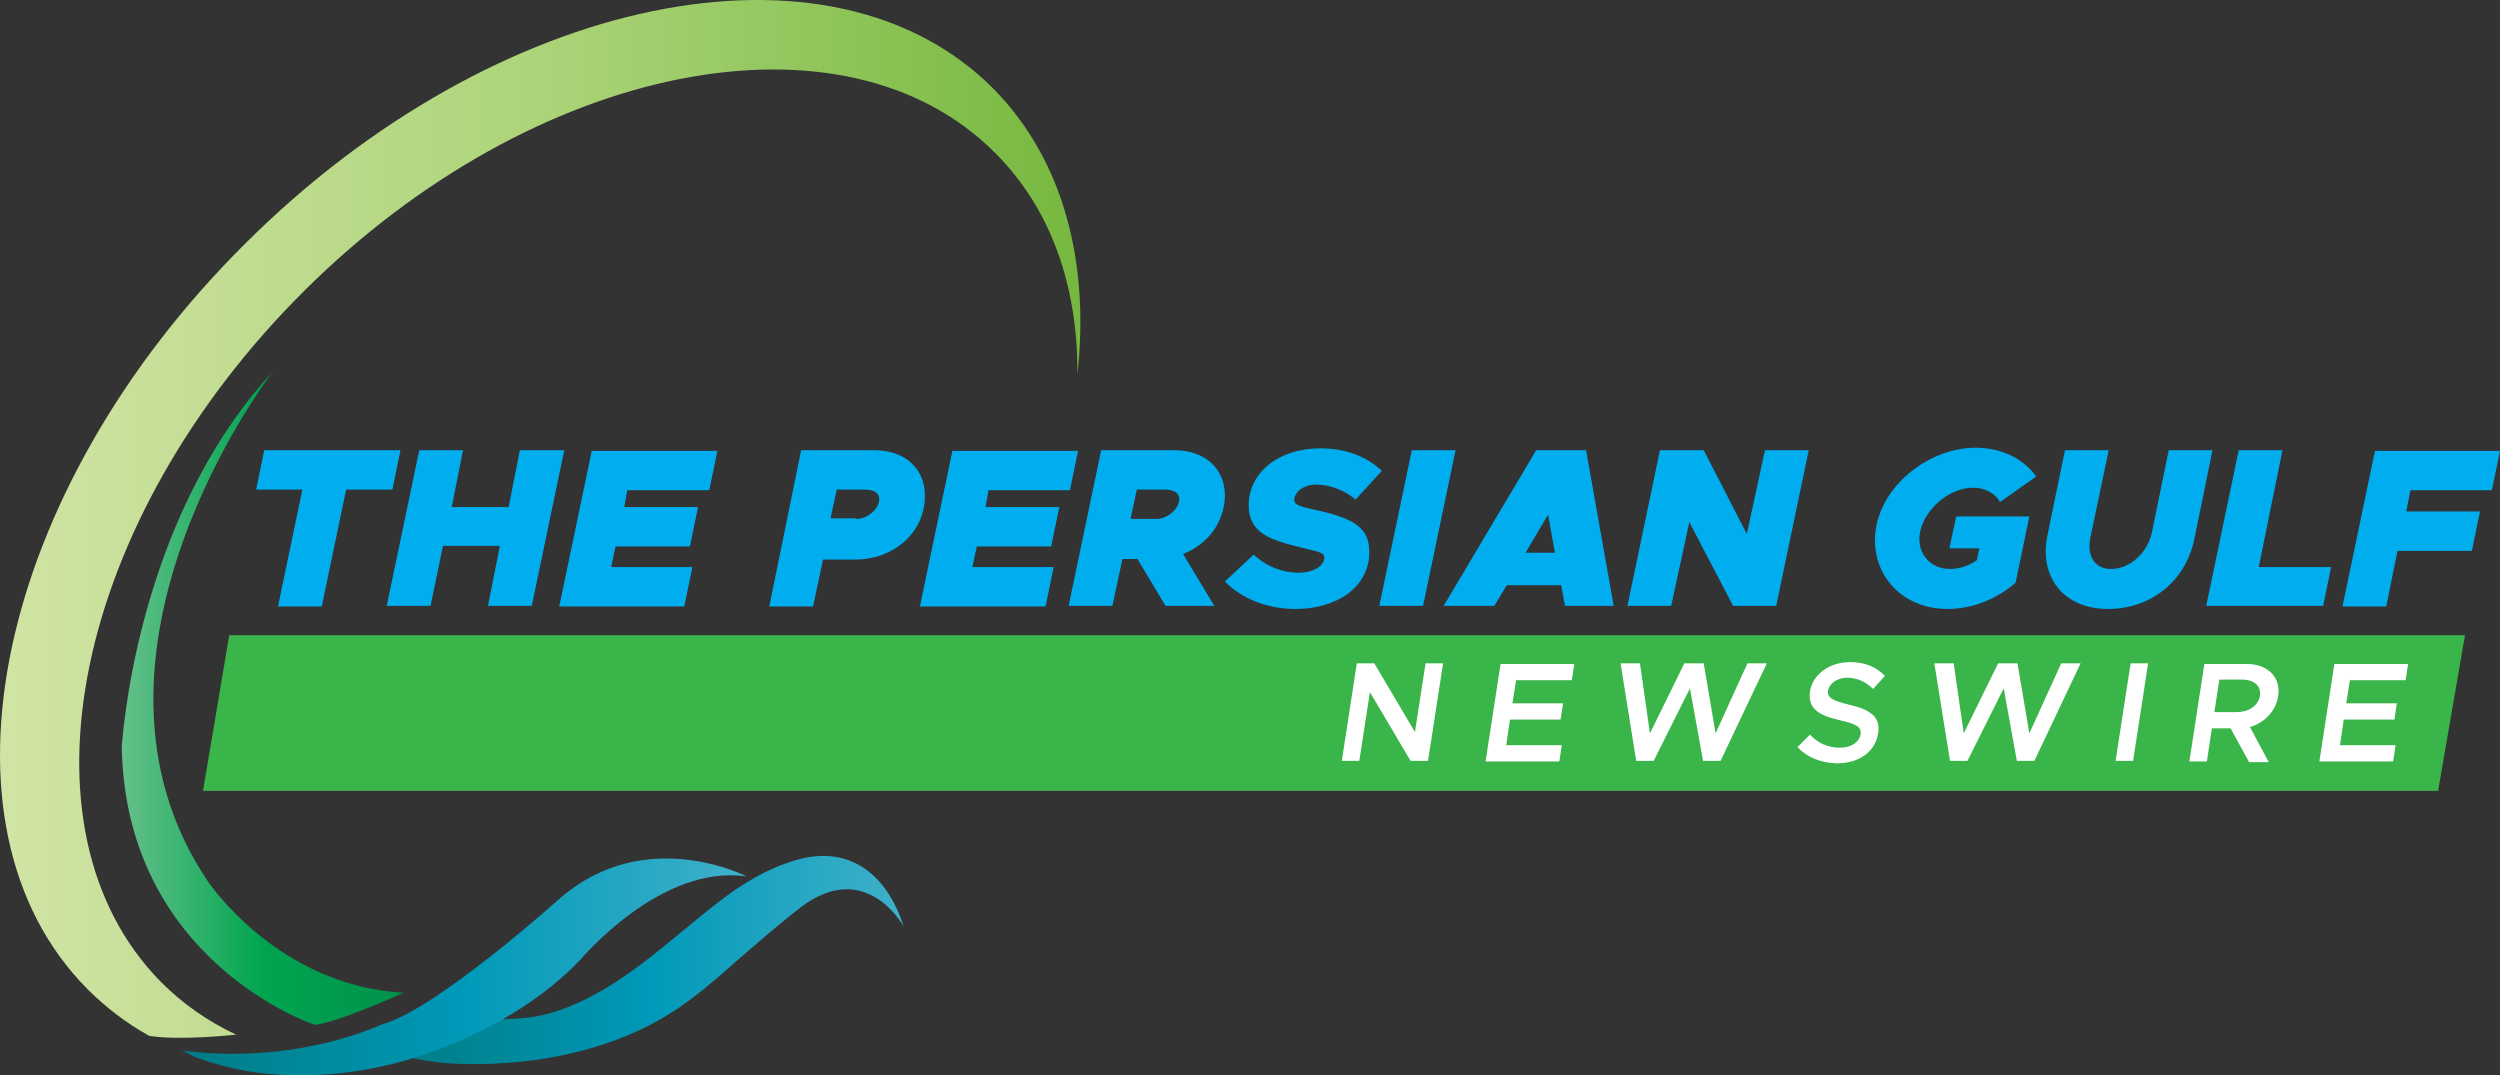 <?xml version="1.0" encoding="UTF-8" standalone="no"?>
<!-- Generator: Adobe Illustrator 19.0.0, SVG Export Plug-In . SVG Version: 6.00 Build 0)  -->

<svg
   xmlns:dc="http://purl.org/dc/elements/1.1/"
   xmlns:cc="http://creativecommons.org/ns#"
   xmlns:rdf="http://www.w3.org/1999/02/22-rdf-syntax-ns#"
   xmlns:svg="http://www.w3.org/2000/svg"
   xmlns="http://www.w3.org/2000/svg"
   xmlns:sodipodi="http://sodipodi.sourceforge.net/DTD/sodipodi-0.dtd"
   xmlns:inkscape="http://www.inkscape.org/namespaces/inkscape"
   version="1.1"
   id="Layer_1"
   x="0px"
   y="0px"
   viewBox="0 0 399.976 172.056"
   xml:space="preserve"
   sodipodi:docname="ThePersianGulfNewswire-Logo-B29-SVG_cropped.svg"
   width="399.976"
   height="172.056"
   inkscape:version="0.92.3 (2405546, 2018-03-11)"><rect x="0" y="0" width="399.976" height="172.056" fill="#333333" stroke="none"/><defs
   id="defs67" /><sodipodi:namedview
   pagecolor="#ffffff"
   bordercolor="#666666"
   borderopacity="1"
   objecttolerance="10"
   gridtolerance="10"
   guidetolerance="10"
   inkscape:pageopacity="0"
   inkscape:pageshadow="2"
   inkscape:window-width="640"
   inkscape:window-height="480"
   id="namedview65"
   showgrid="false"
   inkscape:zoom="0.835"
   inkscape:cx="199.97566"
   inkscape:cy="86.026097"
   inkscape:window-x="0"
   inkscape:window-y="0"
   inkscape:window-maximized="0"
   inkscape:current-layer="Layer_1" />
<style
   type="text/css"
   id="style2">
	.st0{fill:url(#XMLID_60_);}
	.st1{fill:url(#XMLID_61_);}
	.st2{fill:url(#XMLID_62_);}
	.st3{fill:url(#XMLID_63_);}
	.st4{fill:#00AEEF;}
	.st5{fill:#39B54A;}
	.st6{fill:#FFFFFF;}
</style>
<g
   id="XMLID_59_"
   transform="translate(-0.024,-26.47)">
	<g
   id="XMLID_4_">
		<linearGradient
   id="XMLID_60_"
   gradientUnits="userSpaceOnUse"
   x1="19.633"
   y1="138.227"
   x2="64.692"
   y2="138.227">
			<stop
   offset="0"
   style="stop-color:#64C08A"
   id="stop4" />
			<stop
   offset="0.5"
   style="stop-color:#00A550"
   id="stop6" />
			<stop
   offset="1"
   style="stop-color:#00914C"
   id="stop8" />
		</linearGradient>
		<path
   id="XMLID_2_"
   class="st0"
   d="m 43.6,86 c 0,0 -34.8,45.3 -10.3,81.5 0,0 11.1,16.7 31.3,17.8 0,0 -11.3,5.1 -14.3,5.1 0,0 -30.2,-10 -30.8,-44.5 0.1,0 1.8,-35.6 24.1,-59.9 z"
   inkscape:connector-curvature="0"
   style="fill:url(#XMLID_60_)" />
		<linearGradient
   id="XMLID_61_"
   gradientUnits="userSpaceOnUse"
   x1="63.073"
   y1="179.929"
   x2="144.556"
   y2="179.929">
			<stop
   offset="5.618000e-003"
   style="stop-color:#007C84"
   id="stop12" />
			<stop
   offset="0.5"
   style="stop-color:#0099B9"
   id="stop14" />
			<stop
   offset="0.989"
   style="stop-color:#3EB0CA"
   id="stop16" />
		</linearGradient>
		<path
   id="XMLID_1_"
   class="st1"
   d="m 144.6,174.7 c 0,0 -5.9,-10.9 -16.3,-3.2 -2.3,1.8 -4.5,3.6 -6.7,5.5 -4.3,3.6 -8.4,7.6 -13.1,10.8 -8.3,5.6 -18.7,8.3 -28.7,8.8 -1.2,0.1 -2.5,0.1 -3.7,0.1 0,0 -7.2,0.3 -13,-1.8 0,0 11,-5.8 11,-5.8 0.9,-0.4 4,0.4 5,0.4 3.4,0.1 7.2,-0.2 10.4,-1.4 9.9,-3.4 17.5,-11.2 25.6,-17.4 3.6,-2.8 7.7,-5.3 12.2,-6.6 8.7,-2.6 14.7,2.4 17.3,10.6 z"
   inkscape:connector-curvature="0"
   style="fill:url(#XMLID_61_)" />
		<linearGradient
   id="XMLID_62_"
   gradientUnits="userSpaceOnUse"
   x1="0"
   y1="109.493"
   x2="172.909"
   y2="109.493">
			<stop
   offset="0"
   style="stop-color:#D1E4A5"
   id="stop20" />
			<stop
   offset="0.5"
   style="stop-color:#ACD479"
   id="stop22" />
			<stop
   offset="1"
   style="stop-color:#76B83F"
   id="stop24" />
		</linearGradient>
		<path
   id="XMLID_7_"
   class="st2"
   d="M 159,40.7 C 133,14.5 79.4,25.5 39.4,65.3 -0.7,105 -12,158.5 14,184.7 c 3,3 6.3,5.5 9.9,7.5 5,0.8 13.9,-0.2 13.9,-0.2 v 0 c -4.5,-2.1 -8.5,-4.9 -12,-8.4 C 1.6,159.1 11.9,109.6 48.7,73 85.5,36.4 135.1,26.6 159.3,51 c 9,9 13.2,21.5 13.1,35.4 2,-18.1 -2.3,-34.4 -13.4,-45.7 z"
   inkscape:connector-curvature="0"
   style="fill:url(#XMLID_62_)" />
		<linearGradient
   id="XMLID_63_"
   gradientUnits="userSpaceOnUse"
   x1="28.757"
   y1="181.177"
   x2="119.463"
   y2="181.177">
			<stop
   offset="5.618000e-003"
   style="stop-color:#007C84"
   id="stop28" />
			<stop
   offset="0.5"
   style="stop-color:#0099B9"
   id="stop30" />
			<stop
   offset="0.989"
   style="stop-color:#3EB0CA"
   id="stop32" />
		</linearGradient>
		<path
   id="XMLID_3_"
   class="st3"
   d="m 119.5,166.7 c 0,0 -16.2,-8.4 -29.9,3.5 0,0 -20,18 -28.6,20.2 0,0 -13.6,6.6 -32.2,4.1 0.8,0.1 1.9,0.9 2.7,1.2 2.5,0.9 5.1,1.6 7.8,2.1 8.9,1.5 18.1,0.6 26.7,-2 9.7,-3 19.7,-8.3 26.8,-15.7 0,0 12.9,-15.5 26.7,-13.4 z"
   inkscape:connector-curvature="0"
   style="fill:url(#XMLID_63_)" />
	</g>
	<g
   id="XMLID_8_">
		<g
   id="XMLID_10_">
			<path
   id="XMLID_28_"
   class="st4"
   d="M 48.4,104.8 H 41 l 1.3,-6.3 h 21.8 l -1.3,6.3 h -7.4 l -3.9,18.7 h -7 z"
   inkscape:connector-curvature="0"
   style="fill:#00aeef" />
			<path
   id="XMLID_30_"
   class="st4"
   d="m 90.3,98.5 -5.2,24.9 h -7 l 1.9,-9.6 h -9.1 l -2,9.6 h -7 l 5.2,-24.9 h 7 l -1.8,9.1 h 9.1 l 1.8,-9.1 z"
   inkscape:connector-curvature="0"
   style="fill:#00aeef" />
			<path
   id="XMLID_32_"
   class="st4"
   d="m 100.4,104.8 -0.5,2.8 h 11.8 l -1.3,6.3 H 98.5 l -0.7,3.3 h 13 l -1.3,6.3 h -20 l 5.2,-24.9 h 20.1 l -1.3,6.3 h -13.1 z"
   inkscape:connector-curvature="0"
   style="fill:#00aeef" />
			<path
   id="XMLID_34_"
   class="st4"
   d="m 128.2,98.5 h 11.7 c 4.9,0 8.1,2.9 8.1,7.3 0,5.9 -5,10.2 -11.2,10.2 h -5.1 l -1.6,7.5 h -7 z m 8.8,11 c 1.9,0 3.7,-1.7 3.7,-3.2 0,-0.9 -0.8,-1.5 -2.3,-1.5 h -4.5 l -1,4.6 h 4.1 z"
   inkscape:connector-curvature="0"
   style="fill:#00aeef" />
			<path
   id="XMLID_37_"
   class="st4"
   d="m 158.2,104.8 -0.5,2.8 h 11.8 l -1.3,6.3 h -11.9 l -0.7,3.3 h 13 l -1.3,6.3 h -20.1 l 5.2,-24.9 h 20.1 l -1.3,6.3 h -13 z"
   inkscape:connector-curvature="0"
   style="fill:#00aeef" />
			<path
   id="XMLID_39_"
   class="st4"
   d="m 189.3,115.1 5,8.3 h -7.8 l -4.5,-7.5 h -2.4 l -1.6,7.5 h -7 l 5.2,-24.9 h 11.7 c 4.9,0 8.1,2.9 8.1,7.3 -0.1,4.3 -2.8,7.8 -6.7,9.3 z m -8.4,-5.6 h 4.1 c 1.9,0 3.7,-1.7 3.7,-3.2 0,-0.9 -0.8,-1.5 -2.3,-1.5 h -4.5 z"
   inkscape:connector-curvature="0"
   style="fill:#00aeef" />
			<path
   id="XMLID_42_"
   class="st4"
   d="m 196,119.5 4.6,-4.3 c 2.1,2 4.8,2.9 7.1,2.9 2.8,0 4.2,-1.3 4.2,-2.4 0,-0.8 -0.7,-0.9 -3.6,-1.6 -4.8,-1.2 -8.5,-2.2 -8.5,-6.8 0,-5.1 4.6,-9.1 11.5,-9.1 3.8,0 7.3,1.2 9.8,3.6 l -4.2,4.6 c -2.1,-1.8 -4.6,-2.4 -6.2,-2.4 -2.4,0 -3.6,1.4 -3.6,2.4 0,0.9 0.9,1.1 3.6,1.7 5.8,1.3 8.4,2.7 8.4,6.7 0,5.6 -5.2,9.1 -11.8,9.1 -4.6,0 -8.7,-1.7 -11.3,-4.4 z"
   inkscape:connector-curvature="0"
   style="fill:#00aeef" />
			<path
   id="XMLID_44_"
   class="st4"
   d="m 225.9,98.5 h 7 l -5.2,24.9 h -7 z"
   inkscape:connector-curvature="0"
   style="fill:#00aeef" />
			<path
   id="XMLID_46_"
   class="st4"
   d="m 249.8,120.1 h -8.7 l -2,3.3 H 231 l 14.8,-24.9 h 8.1 l -0.1,0.1 4.4,24.8 h -7.8 z m -1,-5.2 -1.1,-6.1 -3.6,6.1 z"
   inkscape:connector-curvature="0"
   style="fill:#00aeef" />
			<path
   id="XMLID_49_"
   class="st4"
   d="m 265.6,98.5 h 7 l 6.9,13.4 2.9,-13.4 h 7 l -5.2,24.9 h -6.9 l -7,-13.4 -2.9,13.4 h -7 z"
   inkscape:connector-curvature="0"
   style="fill:#00aeef" />
			<path
   id="XMLID_51_"
   class="st4"
   d="m 313,109.1 h 11.7 l -2.2,10.6 c -3.2,2.8 -7.2,4.2 -10.9,4.2 -6.8,0 -11.6,-4.8 -11.6,-11 0,-8 8.2,-14.8 16.1,-14.8 4.2,0 7.7,1.8 9.7,4.6 l -5.8,4.1 c -0.9,-1.6 -2.6,-2.3 -4.3,-2.3 -4.3,0 -8.6,4.3 -8.6,8.2 0,2.7 2,4.8 4.9,4.8 1.5,0 3,-0.5 4.3,-1.4 l 0.4,-1.9 h -4.8 z"
   inkscape:connector-curvature="0"
   style="fill:#00aeef" />
			<path
   id="XMLID_53_"
   class="st4"
   d="m 327.6,112.1 2.8,-13.6 h 7 l -2.9,13.8 c -0.7,3.2 0.7,5.2 3.3,5.2 3,0 5.8,-2.6 6.5,-5.8 L 347,98.5 h 7 l -2.9,14.2 c -1.4,6.8 -7,11.2 -13.8,11.2 -7.1,0 -11.1,-5.1 -9.7,-11.8 z"
   inkscape:connector-curvature="0"
   style="fill:#00aeef" />
			<path
   id="XMLID_55_"
   class="st4"
   d="m 373,117.1 -1.3,6.3 H 353 l 5.2,-24.9 h 7 l -3.8,18.7 H 373 Z"
   inkscape:connector-curvature="0"
   style="fill:#00aeef" />
			<path
   id="XMLID_57_"
   class="st4"
   d="m 385.7,104.8 -0.7,3.5 h 11.8 l -1.3,6.3 h -11.9 l -1.8,8.9 h -7 L 380,98.6 h 20 l -1.3,6.3 h -13 z"
   inkscape:connector-curvature="0"
   style="fill:#00aeef" />
		</g>
		<polygon
   id="XMLID_5_"
   class="st5"
   points="36.7,128.1 394.4,128.1 390.1,153 32.5,153 "
   style="fill:#39b54a" />
		<g
   id="XMLID_9_">
			<path
   id="XMLID_11_"
   class="st6"
   d="m 217.1,132.6 h 2.8 l 6.5,11 1.7,-11 h 2.8 l -2.4,15.6 h -2.8 l -6.5,-11 -1.7,11 h -2.8 z"
   inkscape:connector-curvature="0"
   style="fill:#ffffff" />
			<path
   id="XMLID_13_"
   class="st6"
   d="M 242.6,135.2 242,139 h 8.1 l -0.4,2.6 h -8.1 l -0.6,4.1 h 8.9 l -0.4,2.6 h -11.8 l 2.4,-15.6 h 11.8 l -0.4,2.6 h -8.9 z"
   inkscape:connector-curvature="0"
   style="fill:#ffffff" />
			<path
   id="XMLID_15_"
   class="st6"
   d="m 259.3,132.6 h 3.1 l 1.6,11.2 5.5,-11.2 h 3.1 l 1.9,11.2 5.1,-11.2 h 3.1 l -7.4,15.6 h -2.8 l -2.1,-11.6 -5.8,11.6 h -2.8 z"
   inkscape:connector-curvature="0"
   style="fill:#ffffff" />
			<path
   id="XMLID_17_"
   class="st6"
   d="m 287.6,146 2,-2 c 1.2,1.3 2.8,2.1 4.8,2.1 1.9,0 3.1,-1 3.3,-2.1 0.2,-1.3 -0.8,-1.7 -3.3,-2.3 -3.1,-0.7 -5.2,-1.7 -4.8,-4.6 0.4,-2.7 3.1,-4.7 6.4,-4.7 2.5,0 4.2,0.8 5.6,2.2 l -1.9,2.1 c -1.2,-1.2 -2.6,-1.8 -4.2,-1.8 -1.6,0 -2.8,1 -3,2 -0.2,1.3 0.9,1.7 3.3,2.3 3.1,0.7 5.2,1.8 4.7,4.6 -0.4,2.8 -2.9,4.8 -6.6,4.8 -2.7,-0.1 -4.8,-1 -6.3,-2.6 z"
   inkscape:connector-curvature="0"
   style="fill:#ffffff" />
			<path
   id="XMLID_19_"
   class="st6"
   d="m 309.5,132.6 h 3.1 l 1.6,11.2 5.5,-11.2 h 3.1 l 1.9,11.2 5.1,-11.2 h 3.1 l -7.4,15.6 h -2.8 l -2.1,-11.6 -5.8,11.6 H 312 Z"
   inkscape:connector-curvature="0"
   style="fill:#ffffff" />
			<path
   id="XMLID_21_"
   class="st6"
   d="m 340.9,132.6 h 2.8 l -2.4,15.6 h -2.8 z"
   inkscape:connector-curvature="0"
   style="fill:#ffffff" />
			<path
   id="XMLID_23_"
   class="st6"
   d="m 359.8,148.3 -2.9,-5.3 h -3 l -0.8,5.3 h -2.8 l 2.4,-15.6 h 6.8 c 3.3,0 5.5,2.1 5,5.2 -0.4,2.4 -2.2,4.2 -4.5,4.9 l 3,5.6 h -3.2 z m -5.5,-7.9 h 3.6 c 1.9,0 3.4,-1 3.7,-2.6 0.2,-1.6 -0.9,-2.6 -2.9,-2.6 h -3.6 z"
   inkscape:connector-curvature="0"
   style="fill:#ffffff" />
			<path
   id="XMLID_26_"
   class="st6"
   d="m 376,135.2 -0.6,3.8 h 8.1 l -0.4,2.6 H 375 l -0.6,4.1 h 8.9 l -0.4,2.6 h -11.8 l 2.4,-15.6 h 11.8 l -0.4,2.6 H 376 Z"
   inkscape:connector-curvature="0"
   style="fill:#ffffff" />
		</g>
	</g>
</g>
</svg>